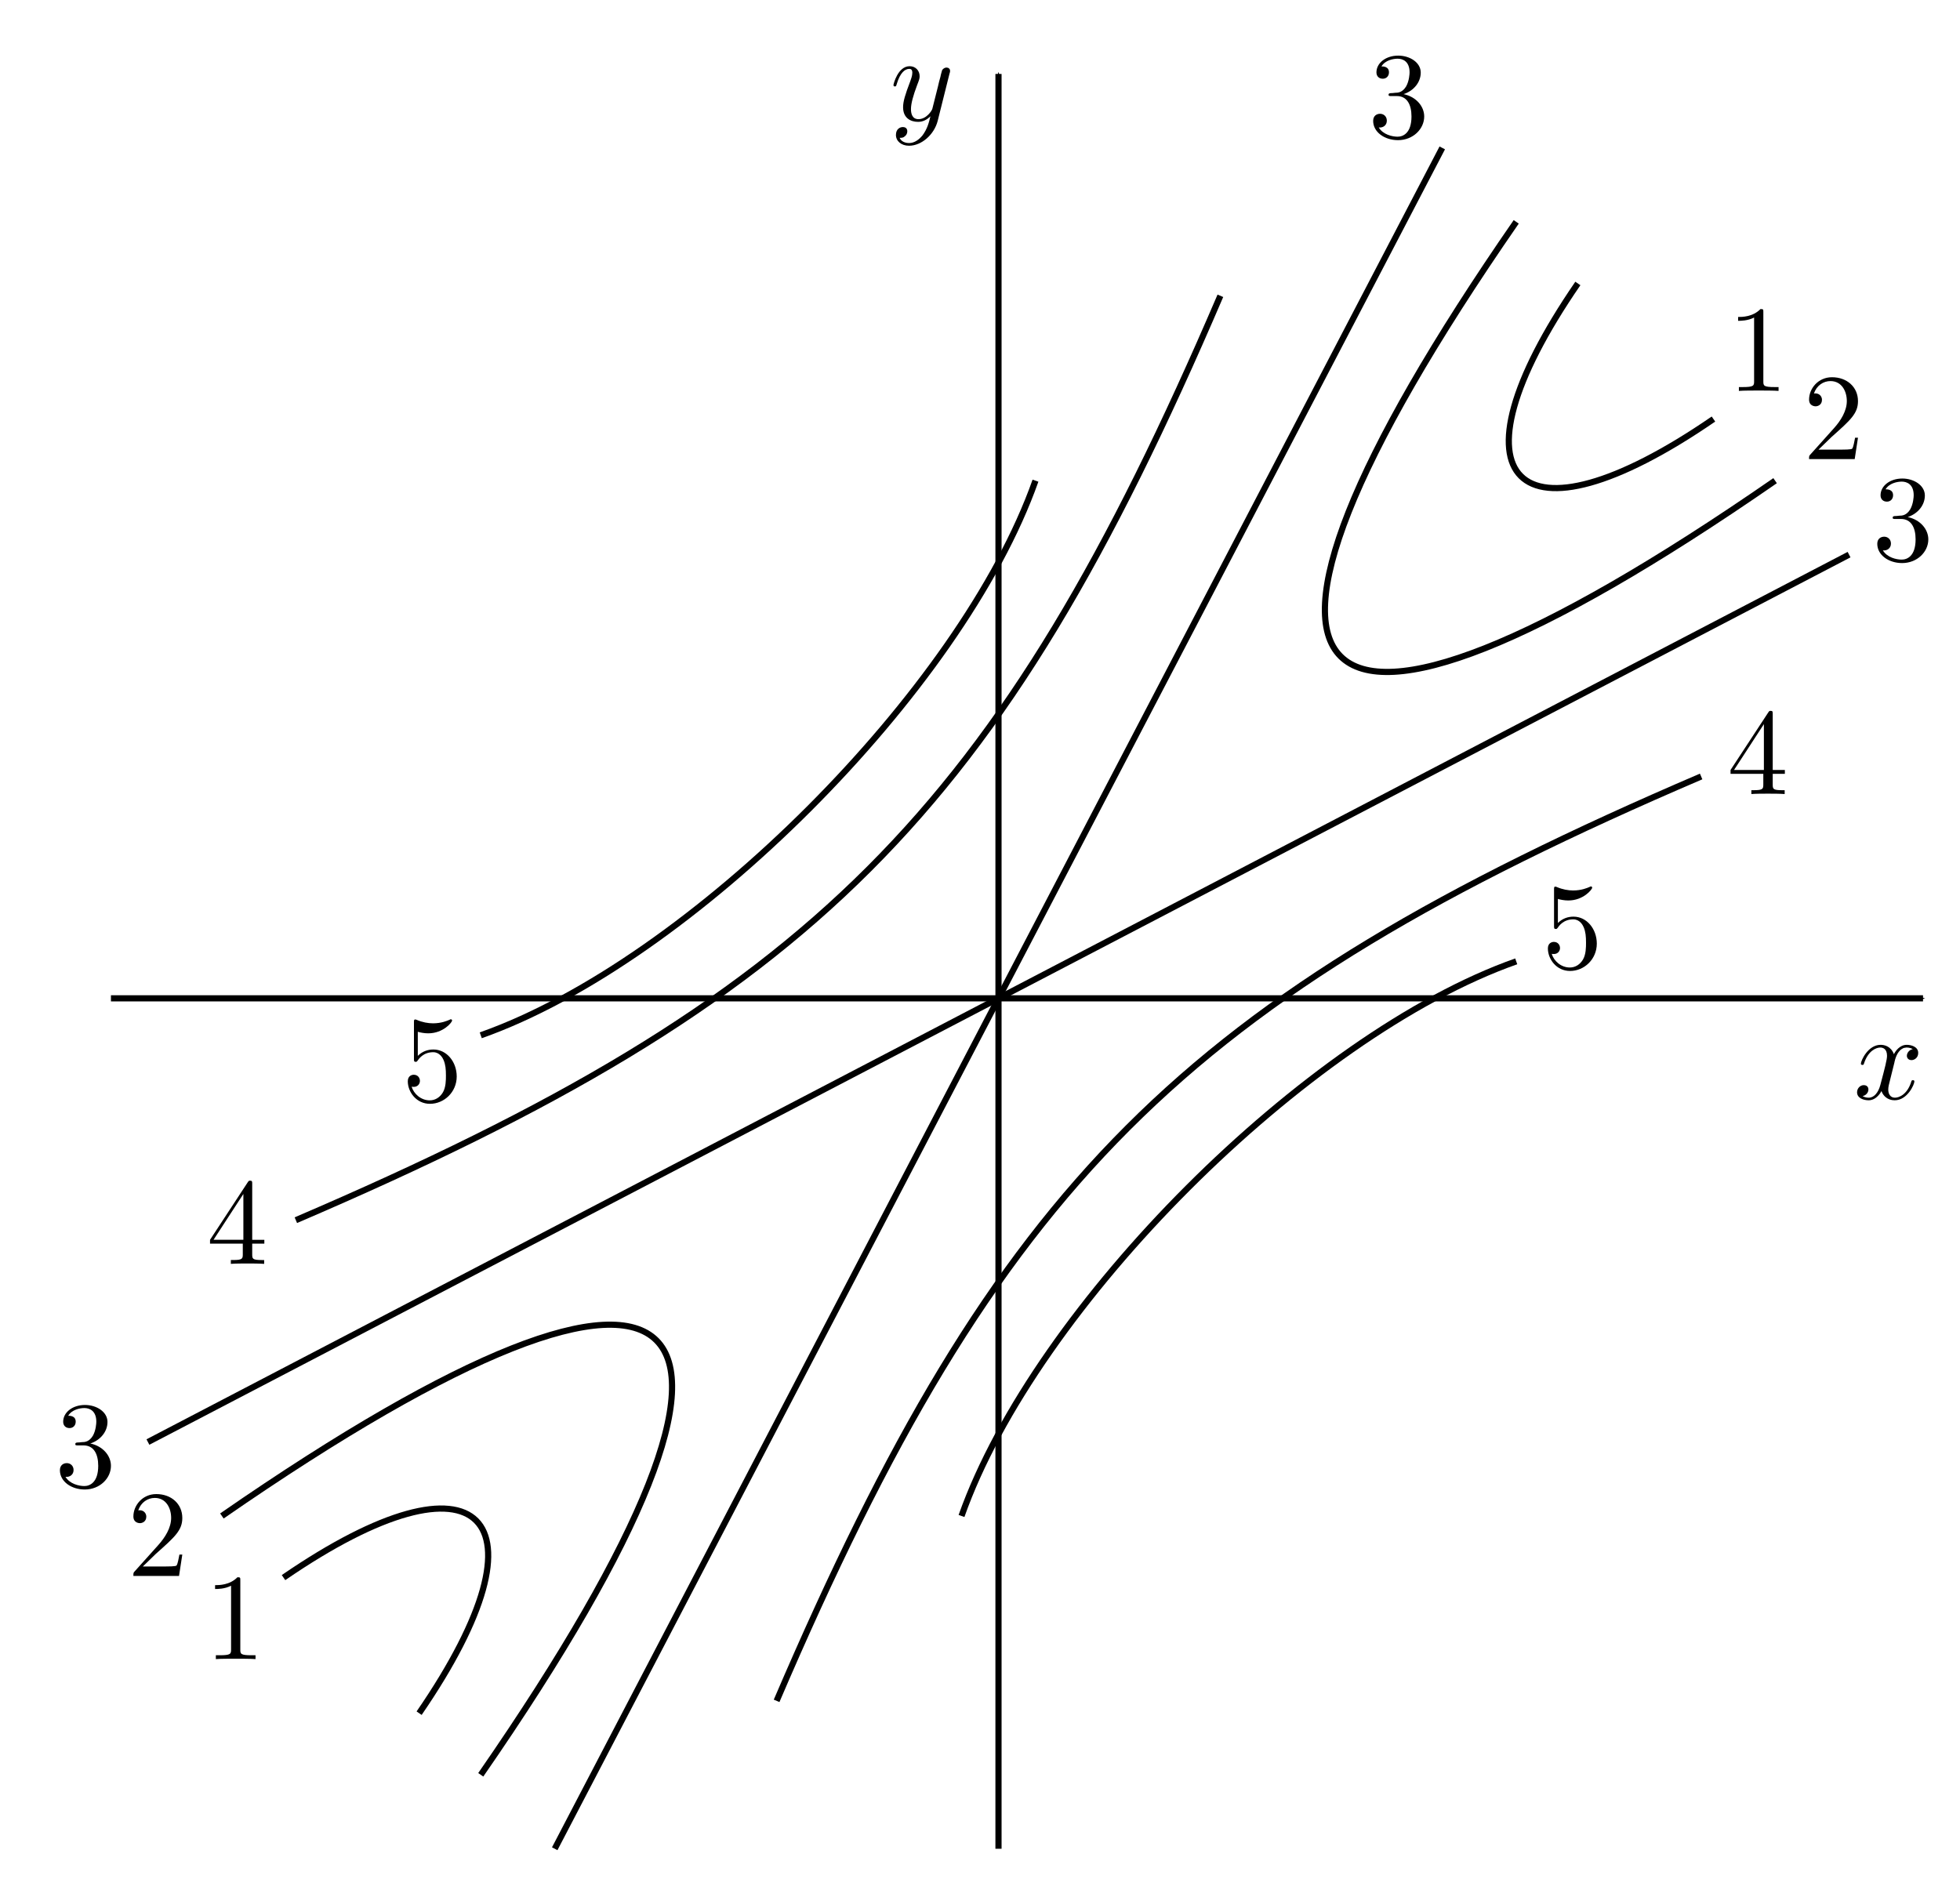 <?xml version="1.0" encoding="UTF-8" standalone="no"?>
<!-- Created with Inkscape (http://www.inkscape.org/) -->

<svg
   xmlns:ns0="http://www.iki.fi/pav/software/textext/"
   xmlns:dc="http://purl.org/dc/elements/1.1/"
   xmlns:cc="http://creativecommons.org/ns#"
   xmlns:rdf="http://www.w3.org/1999/02/22-rdf-syntax-ns#"
   xmlns:svg="http://www.w3.org/2000/svg"
   xmlns="http://www.w3.org/2000/svg"
   xmlns:xlink="http://www.w3.org/1999/xlink"
   xmlns:sodipodi="http://sodipodi.sourceforge.net/DTD/sodipodi-0.dtd"
   xmlns:inkscape="http://www.inkscape.org/namespaces/inkscape"
   width="278.25"
   height="267.75"
   id="svg2"
   version="1.1"
   inkscape:version="0.91 r13725"
   sodipodi:docname="web_saddle.svg"
   inkscape:export-filename="/home/taylor/c/book/calculus.material/metrics.material/differentials.material/lowhigh.images/saddle.png"
   inkscape:export-xdpi="200.37737"
   inkscape:export-ydpi="200.37737">
  <sodipodi:namedview
     id="base"
     pagecolor="#ffffff"
     bordercolor="#666666"
     borderopacity="1.0"
     inkscape:pageopacity="0.0"
     inkscape:pageshadow="2"
     inkscape:zoom="15.421711"
     inkscape:cx="122.12596"
     inkscape:cy="68.861806"
     inkscape:document-units="px"
     inkscape:current-layer="layer1"
     showgrid="true"
     inkscape:snap-global="true"
     inkscape:window-width="1920"
     inkscape:window-height="1014"
     inkscape:window-x="0"
     inkscape:window-y="27"
     inkscape:window-maximized="1"
     showguides="false"
     inkscape:guide-bbox="true"
     fit-margin-top="0"
     fit-margin-left="0"
     fit-margin-right="0"
     fit-margin-bottom="0"
     inkscape:object-nodes="true"
     borderlayer="true"
     inkscape:snap-object-midpoints="true">
    <inkscape:grid
       originy="-773.625"
       originx="-348.375"
       id="grid2985"
       type="xygrid" />
    <sodipodi:guide
       id="guide3646"
       orientation="0.707,0.707"
       position="161.625,153.375" />
    <sodipodi:guide
       id="guide3648"
       orientation="-0.707,0.707"
       position="146.625,135.375" />
    <sodipodi:guide
       id="guide3652"
       orientation="0.707,0.707"
       position="197.625,178.375" />
    <sodipodi:guide
       id="guide3654"
       orientation="0.707,0.707"
       position="184.625,163.375" />
    <sodipodi:guide
       id="guide3666"
       orientation="0.707,0.707"
       position="140.625,129.375" />
    <sodipodi:guide
       id="guide3682"
       orientation="-0.707,0.707"
       position="149.625,129.375" />
    <sodipodi:guide
       id="guide3700"
       orientation="-0.707,0.707"
       position="149.625,110.375" />
  </sodipodi:namedview>
  <defs
     id="defs4">
    <marker
       style="overflow:visible"
       id="Arrow1Mend"
       refX="0"
       refY="0"
       orient="auto"
       inkscape:stockid="Arrow1Mend">
      <path
         inkscape:connector-curvature="0"
         transform="matrix(-0.4,0,0,-0.4,-4,0)"
         style="fill-rule:evenodd;stroke:#000000;stroke-width:1pt"
         d="M 0,0 5,-5 -12.5,0 5,5 0,0 Z"
         id="path3770" />
    </marker>
  </defs>
  <g
     transform="translate(-348.375,-10.987)"
     id="layer1"
     inkscape:groupmode="layer"
     inkscape:label="Layer 1">
    <g
       id="g4183"
       transform="matrix(1.75,0,0,1.75,-365.625,-108.647)">
      <rect
         style="color:#000000;clip-rule:nonzero;display:inline;overflow:visible;visibility:visible;opacity:1;isolation:auto;mix-blend-mode:normal;color-interpolation:sRGB;color-interpolation-filters:linearRGB;solid-color:#000000;solid-opacity:1;fill:#ffffff;fill-opacity:1;fill-rule:nonzero;stroke:none;stroke-width:0.5;stroke-linecap:butt;stroke-linejoin:miter;stroke-miterlimit:4;stroke-dasharray:none;stroke-dashoffset:0;stroke-opacity:1;color-rendering:auto;image-rendering:auto;shape-rendering:auto;text-rendering:auto;enable-background:accumulate"
         id="rect5687"
         width="159"
         height="153"
         x="408"
         y="68.362"
         ry="1" />
      <path
         sodipodi:nodetypes="cc"
         inkscape:connector-curvature="0"
         id="path4012"
         d="m 417,149.362 147,0"
         style="color:#000000;display:inline;overflow:visible;visibility:visible;fill:none;stroke:#000000;stroke-width:0.5;stroke-linecap:butt;stroke-linejoin:miter;stroke-miterlimit:4;stroke-dasharray:none;stroke-dashoffset:0;stroke-opacity:1;marker:none;marker-end:url(#Arrow1Mend);enable-background:accumulate" />
      <path
         style="color:#000000;display:inline;overflow:visible;visibility:visible;fill:none;stroke:#000000;stroke-width:0.5;stroke-linecap:butt;stroke-linejoin:miter;stroke-miterlimit:4;stroke-dasharray:none;stroke-dashoffset:0;stroke-opacity:1;marker:none;marker-end:url(#Arrow1Mend);enable-background:accumulate"
         d="M 489,218.362 489,74.362"
         id="path4014"
         inkscape:connector-curvature="0"
         sodipodi:nodetypes="cc" />
      <path
         style="color:#000000;display:inline;overflow:visible;visibility:visible;fill:none;fill-rule:evenodd;stroke:#000000;stroke-width:0.5;stroke-linecap:butt;stroke-linejoin:miter;stroke-miterlimit:4;stroke-dasharray:none;stroke-dashoffset:0;stroke-opacity:1;marker:none;marker-start:none;marker-mid:none;marker-end:none;enable-background:accumulate"
         d="M 525,80.362 453,218.362"
         id="path3640"
         inkscape:connector-curvature="0" />
      <path
         inkscape:connector-curvature="0"
         id="path3642"
         d="m 420,185.362 138,-72"
         style="color:#000000;display:inline;overflow:visible;visibility:visible;fill:none;fill-rule:evenodd;stroke:#000000;stroke-width:0.5;stroke-linecap:butt;stroke-linejoin:miter;stroke-miterlimit:4;stroke-dasharray:none;stroke-dashoffset:0;stroke-opacity:1;marker:none;marker-start:none;marker-mid:none;marker-end:none;enable-background:accumulate" />
      <g
         id="g3656"
         inkscape:transform-center-x="-44.728258"
         inkscape:transform-center-y="-44.774795">
        <path
           sodipodi:nodetypes="cc"
           inkscape:connector-curvature="0"
           id="path3644"
           d="m 531,86.362 c -27,39 -18,48 21,21"
           style="color:#000000;display:inline;overflow:visible;visibility:visible;fill:none;fill-rule:evenodd;stroke:#000000;stroke-width:0.5;stroke-linecap:butt;stroke-linejoin:miter;stroke-miterlimit:4;stroke-dasharray:none;stroke-dashoffset:0;stroke-opacity:1;marker:none;marker-start:none;marker-mid:none;marker-end:none;enable-background:accumulate" />
        <path
           style="color:#000000;display:inline;overflow:visible;visibility:visible;fill:none;fill-rule:evenodd;stroke:#000000;stroke-width:0.5;stroke-linecap:butt;stroke-linejoin:miter;stroke-miterlimit:4;stroke-dasharray:none;stroke-dashoffset:0;stroke-opacity:1;marker:none;marker-start:none;marker-mid:none;marker-end:none;enable-background:accumulate"
           d="m 536,91.362 c -11,16 -5,22 11,11"
           id="path3650"
           inkscape:connector-curvature="0"
           sodipodi:nodetypes="cc" />
      </g>
      <g
         inkscape:transform-center-y="44.774791"
         inkscape:transform-center-x="44.728254"
         id="g3660"
         transform="matrix(-1,0,0,-1,978,298.724)">
        <path
           style="color:#000000;display:inline;overflow:visible;visibility:visible;fill:none;fill-rule:evenodd;stroke:#000000;stroke-width:0.5;stroke-linecap:butt;stroke-linejoin:miter;stroke-miterlimit:4;stroke-dasharray:none;stroke-dashoffset:0;stroke-opacity:1;marker:none;marker-start:none;marker-mid:none;marker-end:none;enable-background:accumulate"
           d="m 531,86.362 c -27,39 -18,48 21,21"
           id="path3662"
           inkscape:connector-curvature="0"
           sodipodi:nodetypes="cc" />
        <path
           sodipodi:nodetypes="cc"
           inkscape:connector-curvature="0"
           id="path3664"
           d="m 536,91.362 c -11,16 -5,22 11,11"
           style="color:#000000;display:inline;overflow:visible;visibility:visible;fill:none;fill-rule:evenodd;stroke:#000000;stroke-width:0.5;stroke-linecap:butt;stroke-linejoin:miter;stroke-miterlimit:4;stroke-dasharray:none;stroke-dashoffset:0;stroke-opacity:1;marker:none;marker-start:none;marker-mid:none;marker-end:none;enable-background:accumulate" />
      </g>
      <g
         id="g3730"
         inkscape:transform-center-x="-19.510206"
         inkscape:transform-center-y="19.438508">
        <path
           sodipodi:nodetypes="cc"
           inkscape:connector-curvature="0"
           id="path3680"
           d="m 471,206.362 c 18,-42 33,-57 75,-75"
           style="color:#000000;display:inline;overflow:visible;visibility:visible;fill:none;fill-rule:evenodd;stroke:#000000;stroke-width:0.5;stroke-linecap:butt;stroke-linejoin:miter;stroke-miterlimit:4;stroke-dasharray:none;stroke-dashoffset:0;stroke-opacity:1;marker:none;marker-start:none;marker-mid:none;marker-end:none;enable-background:accumulate" />
        <path
           sodipodi:nodetypes="cc"
           inkscape:connector-curvature="0"
           id="path3698"
           d="m 486,191.362 c 6,-17 28,-39 45,-45"
           style="color:#000000;display:inline;overflow:visible;visibility:visible;fill:none;fill-rule:evenodd;stroke:#000000;stroke-width:0.5;stroke-linecap:butt;stroke-linejoin:miter;stroke-miterlimit:4;stroke-dasharray:none;stroke-dashoffset:0;stroke-opacity:1;marker:none;marker-start:none;marker-mid:none;marker-end:none;enable-background:accumulate" />
      </g>
      <path
         id="path3708"
         d="m 561.688,154.534 0,-0.03 0.01,-0.03 0.01,-0.03 0.01,-0.04 0.01,-0.04 0.01,-0.04 0.01,-0.04 0.02,-0.05 0.01,-0.04 0.02,-0.05 0.02,-0.05 0.02,-0.05 0.02,-0.05 0.03,-0.05 0.02,-0.05 0.03,-0.05 0.03,-0.05 0.03,-0.04 0.03,-0.05 0.04,-0.04 0.04,-0.05 0.04,-0.04 0.04,-0.04 0.04,-0.03 0.05,-0.03 0.05,-0.03 0.02,-0.01 0.03,-0.02 0.02,-0.01 0.03,-0.01 0.03,-0.01 0.03,0 0.03,-0.01 0.02,-0.01 0.04,0 0.03,0 0.03,-0.01 0.03,0 c 0.05,0 0.29,0 0.5,0.13 -0.28,0.05 -0.48,0.3 -0.48,0.54 0,0.16 0.11,0.35 0.38,0.35 0.22,0 0.54,-0.18 0.54,-0.58 0,-0.52 -0.59,-0.66 -0.93,-0.66 -0.58,0 -0.93,0.53 -1.04,0.76 -0.25,-0.66 -0.79,-0.76 -1.08,-0.76 -1.03,0 -1.6,1.29 -1.6,1.53 0,0.1 0.1,0.1 0.12,0.1 0.08,0 0.11,-0.02 0.13,-0.11 0.34,-1.05 0.99,-1.3 1.33,-1.3 0.19,0 0.54,0.09 0.54,0.67 0,0.31 -0.17,0.97 -0.54,2.36 -0.16,0.62 -0.51,1.04 -0.94,1.04 -0.06,0 -0.29,0 -0.5,-0.13 0.25,-0.05 0.47,-0.26 0.47,-0.54 0,-0.27 -0.22,-0.35 -0.37,-0.35 -0.3,0 -0.55,0.26 -0.55,0.58 0,0.46 0.5,0.65 0.94,0.65 0.65,0 1.01,-0.69 1.04,-0.75 0.12,0.37 0.48,0.75 1.07,0.75 1.03,0 1.6,-1.28 1.6,-1.53 0,-0.1 -0.09,-0.1 -0.12,-0.1 -0.09,0 -0.11,0.04 -0.13,0.11 -0.33,1.07 -1.01,1.31 -1.33,1.31 -0.38,0 -0.54,-0.32 -0.54,-0.66 0,-0.22 0.06,-0.44 0.17,-0.87 z"
         inkscape:connector-curvature="0"
         style="font-style:normal;font-variant:normal;font-weight:normal;font-stretch:normal;letter-spacing:normal;word-spacing:normal;text-anchor:start;fill:#000000;stroke:#000000;stroke-width:0;stroke-linecap:butt;stroke-linejoin:miter;stroke-miterlimit:10.433;stroke-dasharray:none;stroke-dashoffset:0;stroke-opacity:1" />
      <g
         transform="translate(256.749,-56.625)"
         ns0:text="$y$"
         ns0:preamble="/home/taylor/c/image_pile/imagepreamble.tex"
         id="g3710">
        <defs
           id="defs3712" />
        <g
           id="g3724">
          <g
             style="fill:#000000;fill-opacity:1"
             id="g3726">
            <g
               transform="translate(223.432,134.765)"
               id="use3728">
              <path
                 inkscape:connector-curvature="0"
                 style="stroke:none"
                 d="m 4.844,-3.797 c 0.047,-0.141 0.047,-0.156 0.047,-0.234 0,-0.172 -0.141,-0.266 -0.297,-0.266 -0.094,0 -0.25,0.062 -0.344,0.203 -0.016,0.062 -0.109,0.359 -0.141,0.547 -0.078,0.25 -0.141,0.531 -0.203,0.797 l -0.453,1.797 c -0.031,0.141 -0.469,0.844 -1.125,0.844 -0.5,0 -0.609,-0.438 -0.609,-0.812 C 1.719,-1.375 1.891,-2 2.219,-2.875 2.375,-3.281 2.422,-3.391 2.422,-3.594 c 0,-0.438 -0.312,-0.812 -0.812,-0.812 -0.953,0 -1.312,1.453 -1.312,1.531 0,0.109 0.094,0.109 0.109,0.109 0.109,0 0.109,-0.031 0.156,-0.188 0.281,-0.938 0.672,-1.234 1.016,-1.234 0.078,0 0.25,0 0.25,0.312 0,0.25 -0.109,0.516 -0.172,0.703 -0.406,1.062 -0.578,1.625 -0.578,2.094 0,0.891 0.625,1.188 1.219,1.188 0.391,0 0.719,-0.172 1,-0.453 -0.125,0.516 -0.25,1.016 -0.641,1.547 -0.266,0.328 -0.641,0.625 -1.094,0.625 -0.141,0 -0.594,-0.031 -0.766,-0.422 0.156,0 0.297,0 0.422,-0.125 C 1.328,1.203 1.422,1.062 1.422,0.875 1.422,0.562 1.156,0.531 1.062,0.531 0.828,0.531 0.5,0.688 0.5,1.172 c 0,0.5 0.438,0.875 1.062,0.875 1.016,0 2.047,-0.906 2.328,-2.031 z m 0,0"
                 id="path5695" />
            </g>
          </g>
        </g>
      </g>
      <g
         inkscape:transform-center-y="-19.438502"
         inkscape:transform-center-x="19.510204"
         id="g3734"
         transform="matrix(-1,0,0,-1,978,298.724)">
        <path
           style="color:#000000;display:inline;overflow:visible;visibility:visible;fill:none;fill-rule:evenodd;stroke:#000000;stroke-width:0.5;stroke-linecap:butt;stroke-linejoin:miter;stroke-miterlimit:4;stroke-dasharray:none;stroke-dashoffset:0;stroke-opacity:1;marker:none;marker-start:none;marker-mid:none;marker-end:none;enable-background:accumulate"
           d="m 471,206.362 c 18,-42 33,-57 75,-75"
           id="path3736"
           inkscape:connector-curvature="0"
           sodipodi:nodetypes="cc" />
        <path
           style="color:#000000;display:inline;overflow:visible;visibility:visible;fill:none;fill-rule:evenodd;stroke:#000000;stroke-width:0.5;stroke-linecap:butt;stroke-linejoin:miter;stroke-miterlimit:4;stroke-dasharray:none;stroke-dashoffset:0;stroke-opacity:1;marker:none;marker-start:none;marker-mid:none;marker-end:none;enable-background:accumulate"
           d="m 486,191.362 c 6,-17 28,-39 45,-45"
           id="path3738"
           inkscape:connector-curvature="0"
           sodipodi:nodetypes="cc" />
      </g>
      <g
         transform="translate(189.005,54.231)"
         ns0:text="$3$"
         ns0:preamble="/home/taylor/c/image_pile/imagepreamble.tex"
         id="g3895">
        <defs
           id="defs3897">
          <g
             id="g3899">
            <symbol
               style="overflow:visible"
               overflow="visible"
               id="textext-5d8d42a4-0">
              <path
                 inkscape:connector-curvature="0"
                 style="stroke:none"
                 d=""
                 id="path3902" />
            </symbol>
            <symbol
               style="overflow:visible"
               overflow="visible"
               id="textext-5d8d42a4-1">
              <path
                 inkscape:connector-curvature="0"
                 style="stroke:none"
                 d="m 2.891,-3.516 c 0.812,-0.266 1.391,-0.953 1.391,-1.75 0,-0.812 -0.875,-1.375 -1.828,-1.375 -1,0 -1.766,0.594 -1.766,1.359 0,0.328 0.219,0.516 0.516,0.516 0.297,0 0.5,-0.219 0.5,-0.516 0,-0.484 -0.469,-0.484 -0.609,-0.484 0.297,-0.5 0.953,-0.625 1.312,-0.625 0.422,0 0.969,0.219 0.969,1.109 0,0.125 -0.031,0.703 -0.281,1.141 C 2.797,-3.656 2.453,-3.625 2.203,-3.625 2.125,-3.609 1.891,-3.594 1.812,-3.594 c -0.078,0.016 -0.141,0.031 -0.141,0.125 0,0.109 0.062,0.109 0.234,0.109 l 0.438,0 c 0.812,0 1.188,0.672 1.188,1.656 0,1.359 -0.688,1.641 -1.125,1.641 -0.438,0 -1.188,-0.172 -1.531,-0.75 0.344,0.047 0.656,-0.172 0.656,-0.547 0,-0.359 -0.266,-0.562 -0.547,-0.562 -0.25,0 -0.562,0.141 -0.562,0.578 0,0.906 0.922,1.562 2.016,1.562 1.219,0 2.125,-0.906 2.125,-1.922 0,-0.812 -0.641,-1.594 -1.672,-1.812 z m 0,0"
                 id="path3905" />
            </symbol>
          </g>
        </defs>
        <g
           id="textext-5d8d42a4-2">
          <g
             style="fill:#000000;fill-opacity:1"
             id="g3908">
            <use
               height="100%"
               width="100%"
               xlink:href="#textext-5d8d42a4-1"
               x="223.432"
               y="134.765"
               id="use3910" />
          </g>
        </g>
      </g>
      <g
         id="g4234"
         ns0:preamble="/home/taylor/c/image_pile/imagepreamble.tex"
         ns0:text="$4$"
         transform="translate(201.326,36.142)">
        <defs
           id="defs4236">
          <g
             id="g4238">
            <symbol
               id="textext-1746028f-0"
               overflow="visible"
               style="overflow:visible">
              <path
                 id="path4241"
                 d=""
                 style="stroke:none"
                 inkscape:connector-curvature="0" />
            </symbol>
            <symbol
               id="textext-1746028f-1"
               overflow="visible"
               style="overflow:visible">
              <path
                 id="path4244"
                 d="m 2.938,-1.641 0,0.859 c 0,0.359 -0.031,0.469 -0.766,0.469 l -0.203,0 0,0.312 C 2.375,-0.031 2.891,-0.031 3.312,-0.031 c 0.422,0 0.938,0 1.359,0.031 l 0,-0.312 -0.219,0 c -0.734,0 -0.75,-0.109 -0.75,-0.469 l 0,-0.859 0.984,0 0,-0.312 -0.984,0 0,-4.531 c 0,-0.203 0,-0.266 -0.172,-0.266 -0.078,0 -0.109,0 -0.188,0.125 l -3.062,4.672 0,0.312 z m 0.047,-0.312 -2.422,0 2.422,-3.719 z m 0,0"
                 style="stroke:none"
                 inkscape:connector-curvature="0" />
            </symbol>
          </g>
        </defs>
        <g
           id="textext-1746028f-2">
          <g
             id="g4247"
             style="fill:#000000;fill-opacity:1">
            <use
               id="use4249"
               y="134.765"
               x="223.432"
               xlink:href="#textext-1746028f-1"
               width="100%"
               height="100%" />
          </g>
        </g>
      </g>
      <g
         transform="translate(217.149,22.937)"
         ns0:text="$5$"
         ns0:preamble="/home/taylor/c/image_pile/imagepreamble.tex"
         id="g4587">
        <defs
           id="defs4589">
          <g
             id="g4591">
            <symbol
               style="overflow:visible"
               overflow="visible"
               id="textext-0051fe73-0">
              <path
                 inkscape:connector-curvature="0"
                 style="stroke:none"
                 d=""
                 id="path4594" />
            </symbol>
            <symbol
               style="overflow:visible"
               overflow="visible"
               id="textext-0051fe73-1">
              <path
                 inkscape:connector-curvature="0"
                 style="stroke:none"
                 d="m 4.469,-2 c 0,-1.188 -0.812,-2.188 -1.891,-2.188 -0.469,0 -0.906,0.156 -1.266,0.516 l 0,-1.953 c 0.203,0.062 0.531,0.125 0.844,0.125 1.234,0 1.938,-0.906 1.938,-1.031 0,-0.062 -0.031,-0.109 -0.109,-0.109 0,0 -0.031,0 -0.078,0.031 C 3.703,-6.516 3.219,-6.312 2.547,-6.312 2.156,-6.312 1.688,-6.391 1.219,-6.594 1.141,-6.625 1.125,-6.625 1.109,-6.625 1,-6.625 1,-6.547 1,-6.391 L 1,-3.438 c 0,0.172 0,0.25 0.141,0.25 0.078,0 0.094,-0.016 0.141,-0.078 C 1.391,-3.422 1.75,-3.969 2.562,-3.969 c 0.516,0 0.766,0.453 0.844,0.641 0.156,0.375 0.188,0.75 0.188,1.25 0,0.359 0,0.953 -0.25,1.375 C 3.109,-0.312 2.734,-0.062 2.281,-0.062 c -0.719,0 -1.297,-0.531 -1.469,-1.109 0.031,0 0.062,0.016 0.172,0.016 0.328,0 0.5,-0.25 0.5,-0.484 0,-0.25 -0.172,-0.5 -0.5,-0.5 C 0.844,-2.141 0.5,-2.062 0.5,-1.609 0.5,-0.75 1.188,0.219 2.297,0.219 3.453,0.219 4.469,-0.734 4.469,-2 Z m 0,0"
                 id="path4597" />
            </symbol>
          </g>
        </defs>
        <g
           id="textext-0051fe73-2">
          <g
             style="fill:#000000;fill-opacity:1"
             id="g4600">
            <use
               height="100%"
               width="100%"
               xlink:href="#textext-0051fe73-1"
               x="223.432"
               y="134.765"
               id="use4602" />
          </g>
        </g>
      </g>
      <g
         id="g4960"
         ns0:preamble="/home/taylor/c/image_pile/imagepreamble.tex"
         ns0:text="$2$"
         transform="translate(330.823,-29.155)">
        <defs
           id="defs4962">
          <g
             id="g4964">
            <symbol
               id="textext-46ba9d4f-0"
               overflow="visible"
               style="overflow:visible">
              <path
                 id="path4967"
                 d=""
                 style="stroke:none"
                 inkscape:connector-curvature="0" />
            </symbol>
            <symbol
               id="textext-46ba9d4f-1"
               overflow="visible"
               style="overflow:visible">
              <path
                 id="path4970"
                 d="m 1.266,-0.766 1.062,-1.031 c 1.547,-1.375 2.141,-1.906 2.141,-2.906 0,-1.141 -0.891,-1.938 -2.109,-1.938 -1.125,0 -1.859,0.922 -1.859,1.812 0,0.547 0.5,0.547 0.531,0.547 0.172,0 0.516,-0.109 0.516,-0.531 0,-0.25 -0.188,-0.516 -0.531,-0.516 -0.078,0 -0.094,0 -0.125,0.016 0.219,-0.656 0.766,-1.016 1.344,-1.016 0.906,0 1.328,0.812 1.328,1.625 C 3.562,-3.906 3.078,-3.125 2.516,-2.5 l -1.906,2.125 C 0.5,-0.266 0.5,-0.234 0.5,0 l 3.703,0 0.266,-1.734 -0.234,0 C 4.172,-1.438 4.109,-1 4,-0.844 3.938,-0.766 3.281,-0.766 3.062,-0.766 Z m 0,0"
                 style="stroke:none"
                 inkscape:connector-curvature="0" />
            </symbol>
          </g>
        </defs>
        <g
           id="textext-46ba9d4f-2">
          <g
             id="g4973"
             style="fill:#000000;fill-opacity:1">
            <use
               id="use4975"
               y="134.765"
               x="223.432"
               xlink:href="#textext-46ba9d4f-1"
               width="100%"
               height="100%" />
          </g>
        </g>
      </g>
      <g
         transform="translate(324.677,-34.685)"
         ns0:text="$1$"
         ns0:preamble="/home/taylor/c/image_pile/imagepreamble.tex"
         id="g5353">
        <defs
           id="defs5355">
          <g
             id="g5357">
            <symbol
               style="overflow:visible"
               overflow="visible"
               id="textext-e125644c-0">
              <path
                 inkscape:connector-curvature="0"
                 style="stroke:none"
                 d=""
                 id="path5360" />
            </symbol>
            <symbol
               style="overflow:visible"
               overflow="visible"
               id="textext-e125644c-1">
              <path
                 inkscape:connector-curvature="0"
                 style="stroke:none"
                 d="m 2.938,-6.375 c 0,-0.25 0,-0.266 -0.234,-0.266 C 2.078,-6 1.203,-6 0.891,-6 l 0,0.312 c 0.203,0 0.781,0 1.297,-0.266 l 0,5.172 c 0,0.359 -0.031,0.469 -0.922,0.469 l -0.312,0 0,0.312 c 0.344,-0.031 1.203,-0.031 1.609,-0.031 0.391,0 1.266,0 1.609,0.031 l 0,-0.312 -0.312,0 c -0.906,0 -0.922,-0.109 -0.922,-0.469 z m 0,0"
                 id="path5363" />
            </symbol>
          </g>
        </defs>
        <g
           id="textext-e125644c-2">
          <g
             style="fill:#000000;fill-opacity:1"
             id="g5366">
            <use
               height="100%"
               width="100%"
               xlink:href="#textext-e125644c-1"
               x="223.432"
               y="134.765"
               id="use5368" />
          </g>
        </g>
      </g>
      <g
         id="g5567"
         ns0:preamble="/home/taylor/c/image_pile/imagepreamble.tex"
         ns0:text="$3$"
         transform="translate(336.435,-20.936)">
        <defs
           id="defs5569" />
        <g
           id="g5581">
          <g
             id="g5583"
             style="fill:#000000;fill-opacity:1">
            <use
               id="use5585"
               y="134.765"
               x="223.432"
               xlink:href="#textext-5d8d42a4-1"
               width="100%"
               height="100%" />
          </g>
        </g>
      </g>
      <g
         id="g5587"
         ns0:preamble="/home/taylor/c/image_pile/imagepreamble.tex"
         ns0:text="$1$"
         transform="translate(201.125,68.21)">
        <defs
           id="defs5589" />
        <g
           id="g5601">
          <g
             id="g5603"
             style="fill:#000000;fill-opacity:1">
            <use
               id="use5605"
               y="134.765"
               x="223.432"
               xlink:href="#textext-e125644c-1"
               width="100%"
               height="100%" />
          </g>
        </g>
      </g>
      <g
         transform="translate(194.888,61.461)"
         ns0:text="$2$"
         ns0:preamble="/home/taylor/c/image_pile/imagepreamble.tex"
         id="g5607">
        <defs
           id="defs5609" />
        <g
           id="g5621">
          <g
             style="fill:#000000;fill-opacity:1"
             id="g5623">
            <use
               height="100%"
               width="100%"
               xlink:href="#textext-46ba9d4f-1"
               x="223.432"
               y="134.765"
               id="use5625" />
          </g>
        </g>
      </g>
      <g
         transform="translate(324.674,-1.978)"
         ns0:text="$4$"
         ns0:preamble="/home/taylor/c/image_pile/imagepreamble.tex"
         id="g5627">
        <defs
           id="defs5629" />
        <g
           id="g5641">
          <g
             style="fill:#000000;fill-opacity:1"
             id="g5643">
            <use
               height="100%"
               width="100%"
               xlink:href="#textext-1746028f-1"
               x="223.432"
               y="134.765"
               id="use5645" />
          </g>
        </g>
      </g>
      <g
         id="g5647"
         ns0:preamble="/home/taylor/c/image_pile/imagepreamble.tex"
         ns0:text="$5$"
         transform="translate(309.636,12.158)">
        <defs
           id="defs5649" />
        <g
           id="g5661">
          <g
             id="g5663"
             style="fill:#000000;fill-opacity:1">
            <use
               id="use5665"
               y="134.765"
               x="223.432"
               xlink:href="#textext-0051fe73-1"
               width="100%"
               height="100%" />
          </g>
        </g>
      </g>
      <g
         id="g5667"
         ns0:preamble="/home/taylor/c/image_pile/imagepreamble.tex"
         ns0:text="$3$"
         transform="translate(295.54,-55.249)">
        <defs
           id="defs5669" />
        <g
           id="g5681">
          <g
             id="g5683"
             style="fill:#000000;fill-opacity:1">
            <use
               id="use5685"
               y="134.765"
               x="223.432"
               xlink:href="#textext-5d8d42a4-1"
               width="100%"
               height="100%" />
          </g>
        </g>
      </g>
    </g>
  </g>
</svg>
